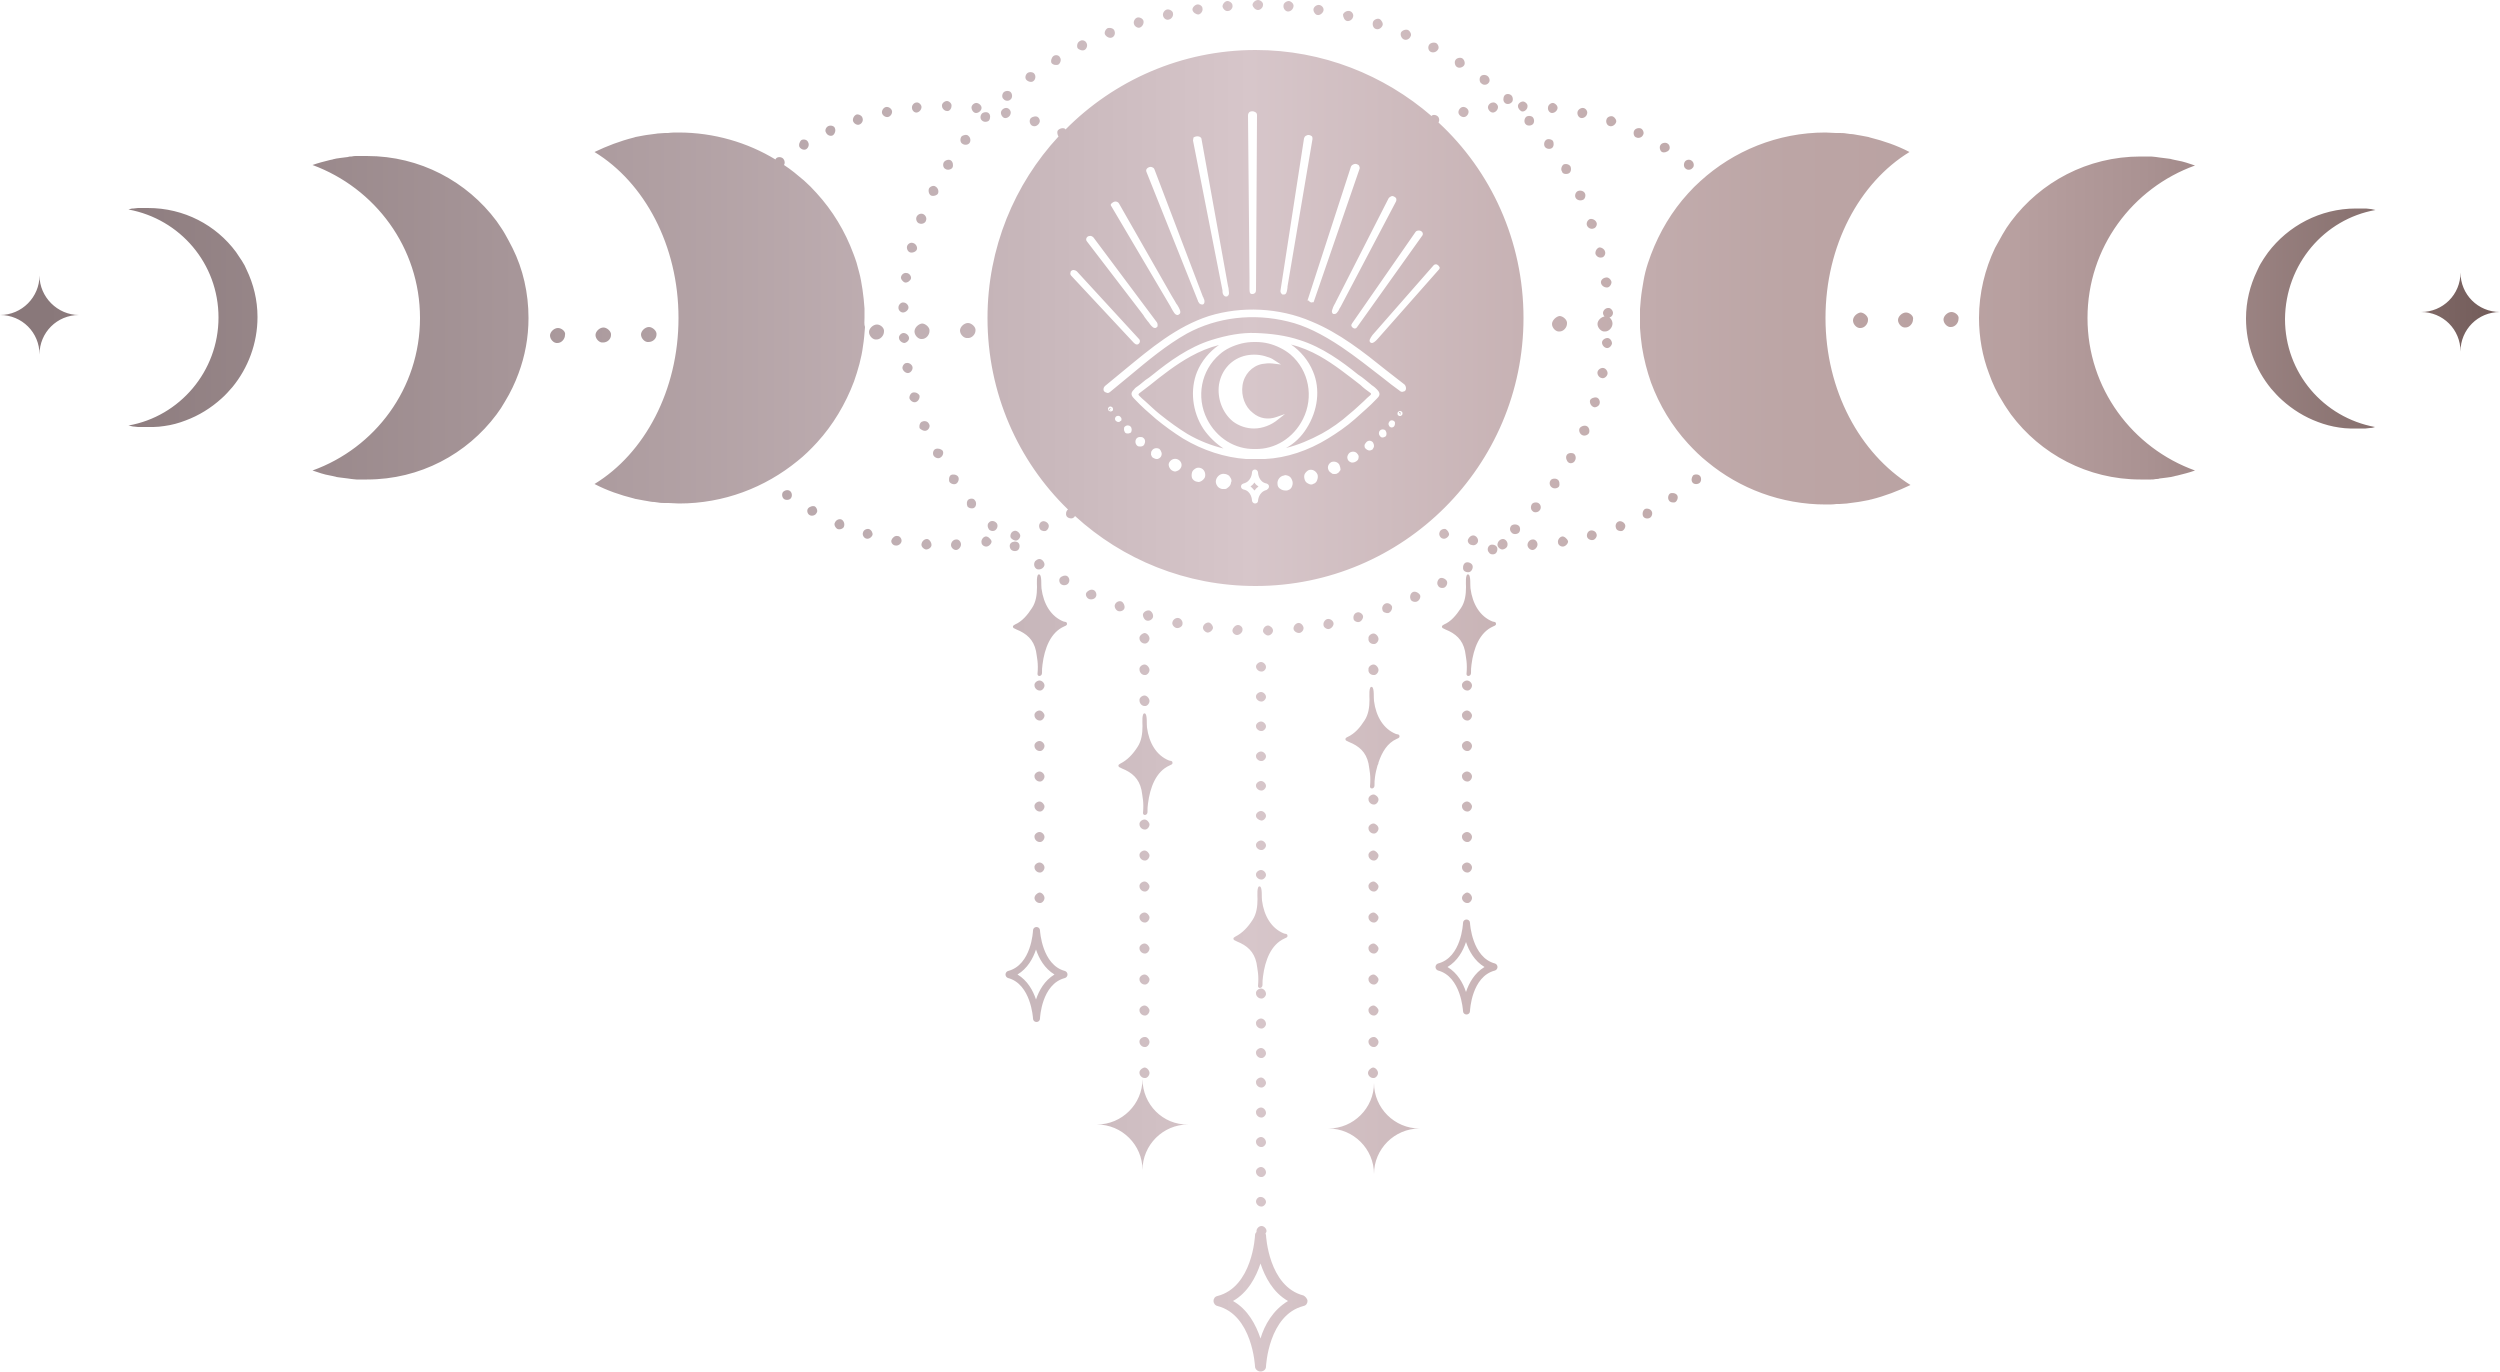 <?xml version="1.0" encoding="utf-8"?>
<!-- Generator: Adobe Illustrator 21.1.0, SVG Export Plug-In . SVG Version: 6.00 Build 0)  -->
<svg version="1.1" id="Layer_1" xmlns="http://www.w3.org/2000/svg" xmlns:xlink="http://www.w3.org/1999/xlink" x="0px" y="0px"
	 viewBox="0 0 500 274.4" enable-background="new 0 0 500 274.4" xml:space="preserve">
<linearGradient id="SVGID_1_" gradientUnits="userSpaceOnUse" x1="0" y1="137.223" x2="500" y2="137.223">
	<stop  offset="1.862220e-02" style="stop-color:#89787A"/>
	<stop  offset="0.419" style="stop-color:#C9B8BC"/>
	<stop  offset="0.5" style="stop-color:#D7C6CA"/>
	<stop  offset="0.608" style="stop-color:#C7B2B4"/>
	<stop  offset="0.717" style="stop-color:#BCA5A5"/>
	<stop  offset="0.806" style="stop-color:#B8A0A0"/>
	<stop  offset="0.858" style="stop-color:#AA9292"/>
	<stop  offset="0.955" style="stop-color:#856E6C"/>
	<stop  offset="0.997" style="stop-color:#735C5A"/>
</linearGradient>
<path fill="url(#SVGID_1_)" d="M252.2,132.4c0.5,0,1,0.5,1,1c0,0.5-0.5,1-1,0.9c-0.5,0-1-0.5-1-1
	C251.2,132.9,251.7,132.4,252.2,132.4z M252.2,140.3c0.5,0.1,1-0.5,1-0.9c0-0.5-0.5-1-1-1c-0.5,0-1.1,0.5-1,1
	C251.2,139.8,251.7,140.3,252.2,140.3z M252.2,146.2c0.5,0.1,1-0.5,1-0.9c0-0.5-0.5-1-1-1c-0.5,0-1.1,0.5-1,1
	C251.2,145.7,251.7,146.2,252.2,146.2z M252.2,152.2c0.5,0.1,1-0.5,1-0.9c0-0.5-0.5-1-1-1c-0.5,0-1.1,0.5-1,1
	C251.2,151.7,251.7,152.2,252.2,152.2z M252.2,158.1c0.5,0.1,1-0.5,1-0.9c0-0.5-0.5-1-1-1c-0.5,0-1.1,0.5-1,1
	C251.2,157.6,251.7,158.1,252.2,158.1z M252.2,164.1c0.5,0.1,1-0.5,1-0.9c0-0.5-0.5-1-1-1c-0.5,0-1.1,0.5-1,1
	C251.2,163.6,251.7,164,252.2,164.1z M252.2,170c0.5,0.1,1-0.5,1-0.9c0-0.5-0.5-1-1-1c-0.5,0-1.1,0.5-1,1
	C251.2,169.5,251.7,170,252.2,170z M252.2,175.9c0.5,0.1,1-0.5,1-0.9c0-0.5-0.5-1-1-1c-0.5,0-1.1,0.5-1,1
	C251.2,175.4,251.7,175.9,252.2,175.9z M252.2,197.7c-0.5,0-1.1,0.5-1,1c0,0.5,0.5,1,1,1c0.5,0.1,1-0.5,1-0.9
	C253.2,198.2,252.7,197.7,252.2,197.7z M252.2,203.7c-0.5,0-1.1,0.5-1,1c0,0.5,0.5,1,1,1c0.5,0.1,1-0.5,1-0.9
	C253.2,204.2,252.7,203.7,252.2,203.7z M252.2,209.6c-0.5,0-1.1,0.5-1,1c0,0.5,0.5,1,1,1c0.5,0.1,1-0.5,1-0.9
	C253.2,210.1,252.7,209.6,252.2,209.6z M252.2,215.5c-0.5,0-1.1,0.5-1,1c0,0.5,0.5,1,1,1c0.5,0.1,1-0.5,1-0.9
	C253.2,216.1,252.7,215.5,252.2,215.5z M252.2,221.5c-0.5,0-1.1,0.5-1,1c0,0.5,0.5,1,1,1c0.5,0.1,1-0.5,1-0.9
	C253.2,222,252.7,221.5,252.2,221.5z M252.2,227.4c-0.5,0-1.1,0.5-1,1c0,0.5,0.5,1,1,1c0.5,0.1,1-0.5,1-0.9
	C253.2,227.9,252.7,227.4,252.2,227.4z M252.2,233.4c-0.5,0-1.1,0.5-1,1c0,0.5,0.5,1,1,1c0.5,0.1,1-0.5,1-0.9
	C253.2,233.9,252.7,233.4,252.2,233.4z M251.2,240.3c0,0.5,0.5,1,1,1c0.5,0.1,1-0.5,1-0.9c0-0.5-0.5-1-1-1
	C251.7,239.3,251.2,239.8,251.2,240.3z M274.7,128.8c0.5,0.1,1-0.5,1-1c0-0.5-0.5-1.1-1-1.1c-0.5,0-1.1,0.5-1,1
	C273.6,128.3,274.1,128.8,274.7,128.8z M274.7,135c0.5,0.1,1-0.5,1-1c0-0.5-0.5-1.1-1-1.1c-0.5,0-1.1,0.5-1,1
	C273.6,134.5,274.1,135,274.7,135z M274.7,164.7c-0.5,0-1.1,0.5-1,1c0,0.5,0.5,1,1,1c0.5,0.1,1-0.5,1-1
	C275.7,165.2,275.1,164.7,274.7,164.7z M274.7,158.9c-0.5,0-1.1,0.5-1,1c0,0.5,0.5,1,1,1c0.5,0.1,1-0.5,1-1
	C275.7,159.4,275.1,158.9,274.7,158.9z M274.7,170.1c-0.5,0-1.1,0.5-1,1c0,0.5,0.5,1,1,1c0.5,0.1,1-0.5,1-1
	C275.7,170.7,275.1,170.1,274.7,170.1z M274.7,176.3c-0.5,0-1.1,0.5-1,1c0,0.5,0.5,1,1,1c0.5,0.1,1-0.5,1-1
	C275.7,176.9,275.1,176.3,274.7,176.3z M274.7,182.5c-0.5,0-1.1,0.5-1,1c0,0.5,0.5,1,1,1c0.5,0.1,1-0.5,1-1
	C275.7,183.1,275.1,182.5,274.7,182.5z M274.7,188.7c-0.5,0-1.1,0.5-1,1c0,0.5,0.5,1,1,1c0.5,0.1,1-0.5,1-1
	C275.7,189.3,275.1,188.7,274.7,188.7z M274.7,194.9c-0.5,0-1.1,0.5-1,1c0,0.5,0.5,1,1,1c0.5,0.1,1-0.5,1-1
	C275.7,195.5,275.1,194.9,274.7,194.9z M274.7,201.1c-0.5,0-1.1,0.5-1,1c0,0.5,0.5,1,1,1c0.5,0.1,1-0.5,1-1
	C275.7,201.7,275.1,201.1,274.7,201.1z M274.7,207.4c-0.5,0-1.1,0.5-1,1c0,0.5,0.5,1,1,1c0.5,0.1,1-0.5,1-1
	C275.7,207.9,275.1,207.3,274.7,207.4z M273.6,214.6c0,0.5,0.5,1,1,1c0.5,0.1,1-0.5,1-1c0-0.5-0.5-1.1-1-1.1
	C274.1,213.6,273.6,214.1,273.6,214.6z M227.9,127.7c0,0.5,0.5,1,1,1c0.5,0.1,1-0.5,1-1c0-0.5-0.5-1.1-1-1.1
	C228.4,126.7,227.8,127.2,227.9,127.7z M228.9,135c0.5,0.1,1-0.5,1-1c0-0.5-0.5-1.1-1-1.1c-0.5,0-1.1,0.5-1,1
	C227.9,134.5,228.4,135,228.9,135z M228.9,141.2c0.5,0.1,1-0.5,1-1c0-0.5-0.5-1.1-1-1.1c-0.5,0-1.1,0.5-1,1
	C227.9,140.7,228.4,141.2,228.9,141.2z M228.9,163.9c-0.5,0-1.1,0.5-1,1c0,0.5,0.5,1,1,1c0.5,0.1,1-0.5,1-1
	C229.9,164.5,229.4,163.9,228.9,163.9z M228.9,170.1c-0.5,0-1.1,0.5-1,1c0,0.5,0.5,1,1,1c0.5,0.1,1-0.5,1-1
	C229.9,170.7,229.4,170.1,228.9,170.1z M228.9,176.3c-0.5,0-1.1,0.5-1,1c0,0.5,0.5,1,1,1c0.5,0.1,1-0.5,1-1
	C229.9,176.9,229.4,176.3,228.9,176.3z M228.9,182.5c-0.5,0-1.1,0.5-1,1c0,0.5,0.5,1,1,1c0.5,0.1,1-0.5,1-1
	C229.9,183.1,229.4,182.5,228.9,182.5z M228.9,188.7c-0.5,0-1.1,0.5-1,1c0,0.5,0.5,1,1,1c0.5,0.1,1-0.5,1-1
	C229.9,189.3,229.4,188.7,228.9,188.7z M228.9,194.9c-0.5,0-1.1,0.5-1,1c0,0.5,0.5,1,1,1c0.5,0.1,1-0.5,1-1
	C229.9,195.5,229.4,194.9,228.9,194.9z M228.9,201.1c-0.5,0-1.1,0.5-1,1c0,0.5,0.5,1,1,1c0.5,0.1,1-0.5,1-1
	C229.9,201.7,229.4,201.1,228.9,201.1z M228.9,207.4c-0.5,0-1.1,0.5-1,1c0,0.5,0.5,1,1,1c0.5,0.1,1-0.5,1-1
	C229.9,207.9,229.4,207.3,228.9,207.4z M227.9,214.6c0,0.5,0.5,1,1,1c0.5,0.1,1-0.5,1-1c0-0.5-0.5-1.1-1-1.1
	C228.4,213.6,227.8,214.1,227.9,214.6z M207.2,112.1c-0.1,0.1-0.2,0.1-0.2,0.2c-0.3,0.4-0.2,1.1,0.2,1.4c0.3,0.3,0.9,0.2,1.2,0
	c0.3-0.2,0.5-0.5,0.5-0.8c0-0.5-0.5-1.1-1-1.1C207.7,111.8,207.4,111.9,207.2,112.1z M207.9,136.1c-0.5,0-1.1,0.5-1,1
	c0,0.5,0.5,1,1,1c0.5,0.1,1-0.5,1-1C208.9,136.6,208.4,136.1,207.9,136.1z M207.9,142.1c-0.5,0-1.1,0.5-1,1c0,0.5,0.5,1,1,1
	c0.5,0.1,1-0.5,1-1C208.9,142.7,208.4,142.1,207.9,142.1z M207.9,148.2c-0.5,0-1.1,0.5-1,1c0,0.5,0.5,1,1,1c0.5,0.1,1-0.5,1-1
	C208.9,148.7,208.4,148.2,207.9,148.2z M207.9,154.3c-0.5,0-1.1,0.5-1,1c0,0.5,0.5,1,1,1c0.5,0.1,1-0.5,1-1
	C208.9,154.8,208.4,154.3,207.9,154.3z M207.9,160.3c-0.5,0-1.1,0.5-1,1c0,0.5,0.5,1,1,1c0.5,0.1,1-0.5,1-1
	C208.9,160.9,208.4,160.3,207.9,160.3z M207.9,166.4c-0.5,0-1.1,0.5-1,1c0,0.5,0.5,1,1,1c0.5,0.1,1-0.5,1-1
	C208.9,166.9,208.4,166.4,207.9,166.4z M207.9,172.5c-0.5,0-1.1,0.5-1,1c0,0.5,0.5,1,1,1c0.5,0.1,1-0.5,1-1
	C208.9,173,208.4,172.5,207.9,172.5z M206.9,179.6c0,0.5,0.5,1,1,1c0.5,0.1,1-0.5,1-1c0-0.5-0.5-1.1-1-1.1
	C207.4,178.6,206.9,179.1,206.9,179.6z M293.4,136.1c-0.5,0-1.1,0.5-1,1c0,0.5,0.5,1,1,1c0.5,0.1,1-0.5,1-1
	C294.4,136.6,293.9,136.1,293.4,136.1z M293.4,142.1c-0.5,0-1.1,0.5-1,1c0,0.5,0.5,1,1,1c0.5,0.1,1-0.5,1-1
	C294.4,142.7,293.9,142.1,293.4,142.1z M293.4,148.2c-0.5,0-1.1,0.5-1,1c0,0.5,0.5,1,1,1c0.5,0.1,1-0.5,1-1
	C294.4,148.7,293.9,148.2,293.4,148.2z M293.4,154.3c-0.5,0-1.1,0.5-1,1c0,0.5,0.5,1,1,1c0.5,0.1,1-0.5,1-1
	C294.4,154.8,293.9,154.3,293.4,154.3z M293.4,160.3c-0.5,0-1.1,0.5-1,1c0,0.5,0.5,1,1,1c0.5,0.1,1-0.5,1-1
	C294.4,160.9,293.9,160.3,293.4,160.3z M293.4,166.4c-0.5,0-1.1,0.5-1,1c0,0.5,0.5,1,1,1c0.5,0.1,1-0.5,1-1
	C294.4,166.9,293.9,166.4,293.4,166.4z M293.4,172.5c-0.5,0-1.1,0.5-1,1c0,0.5,0.5,1,1,1c0.5,0.1,1-0.5,1-1
	C294.4,173,293.9,172.5,293.4,172.5z M292.4,179.6c0,0.5,0.5,1,1,1c0.5,0.1,1-0.5,1-1c0-0.5-0.5-1.1-1-1.1
	C292.9,178.6,292.4,179.1,292.4,179.6z M261.5,260.2c0,0.5-0.3,0.9-0.8,1c-7,1.8-7.5,12-7.5,12.1c0,0.6-0.5,1-1.1,1c0,0,0,0,0,0
	c-0.6,0-1.1-0.5-1.1-1c0-0.1-0.5-10.3-7.5-12.1c-0.5-0.1-0.8-0.6-0.8-1c0-0.5,0.3-0.9,0.8-1c7-1.8,7.5-12,7.5-12.1
	c0-0.3,0.1-0.5,0.3-0.7c0-0.1,0-0.1,0-0.2c0-0.5,0.5-1,1-1c0.5,0,1,0.5,1,1c0,0.2-0.1,0.3-0.2,0.5c0,0.1,0.1,0.2,0.1,0.3
	c0,0.1,0.5,10.3,7.5,12.1C261.1,259.3,261.5,259.8,261.5,260.2z M257.6,260.2c-3-1.7-4.6-4.8-5.5-7.5c-0.9,2.7-2.5,5.8-5.5,7.5
	c3,1.7,4.6,4.8,5.5,7.5C252.9,265,254.6,262,257.6,260.2z M274.8,216.6c0,5-4.1,9.1-9.1,9.1v0c5,0,9.1,4.1,9.1,9.1h0
	c0-5,4.1-9.1,9.1-9.1v0C278.9,225.7,274.8,221.6,274.8,216.6z M228.5,215.8c0,5-4.1,9.1-9.1,9.1v0c5,0,9.1,4.1,9.1,9.1h0
	c0-5,4.1-9.1,9.1-9.1v0C232.6,225,228.5,220.9,228.5,215.8z M213.5,194.9c0,0.3-0.2,0.6-0.5,0.7c-4.7,1.2-5,8-5,8.1
	c0,0.4-0.3,0.7-0.7,0.7c0,0,0,0,0,0c-0.4,0-0.7-0.3-0.7-0.7c0-0.1-0.4-6.9-5-8.1c-0.3-0.1-0.5-0.4-0.5-0.7c0-0.3,0.2-0.6,0.5-0.7
	c4.7-1.2,5-8,5-8.1c0-0.4,0.3-0.7,0.7-0.7c0,0,0,0,0,0c0.4,0,0.7,0.3,0.7,0.7c0,0.1,0.4,6.9,5,8.1
	C213.3,194.3,213.5,194.6,213.5,194.9z M210.9,194.9c-2-1.2-3.1-3.2-3.7-5c-0.6,1.8-1.7,3.8-3.7,5c2,1.2,3.1,3.2,3.7,5
	C207.8,198.1,208.9,196.1,210.9,194.9z M299.5,193.4c0,0.3-0.2,0.6-0.5,0.7c-4.7,1.2-5,8-5,8.1c0,0.4-0.3,0.7-0.7,0.7c0,0,0,0,0,0
	c-0.4,0-0.7-0.3-0.7-0.7c0-0.1-0.4-6.9-5-8.1c-0.3-0.1-0.5-0.4-0.5-0.7s0.2-0.6,0.5-0.7c4.7-1.2,5-8,5-8.1c0-0.4,0.3-0.7,0.7-0.7
	c0,0,0,0,0,0c0.4,0,0.7,0.3,0.7,0.7c0,0.1,0.4,6.9,5,8.1C299.3,192.8,299.5,193.1,299.5,193.4z M296.9,193.4c-2-1.2-3.1-3.2-3.7-5
	c-0.6,1.8-1.7,3.8-3.7,5c2,1.2,3.1,3.2,3.7,5C293.8,196.6,294.9,194.6,296.9,193.4z M224.1,152.7c-0.1,0.1-0.2,0.1-0.3,0.2
	c-0.2,0.1-0.1,0.4,0,0.5c0.2,0.1,0.4,0.2,0.6,0.3c2,0.8,3.4,2,3.9,4.3c0.2,1.4,0.5,2.4,0.3,4.6c0,0.6,0.9,0.5,0.9-0.2
	c0-0.6,0-1.1,0.1-1.7c0.4-3.2,1.6-6.4,4.3-7.6c0.2-0.1,0.6-0.2,0.6-0.5c0-0.5-0.4-0.4-0.7-0.5c-2.5-1-4-3.5-4.4-6.6
	c-0.1-0.5,0.1-2.6-0.4-2.8c-0.7-0.3-0.5,2-0.5,2.5c0,1.5-0.2,3-1,4.2C226.6,150.8,225.5,152,224.1,152.7z M247.1,187.3
	c-0.1,0.1-0.2,0.1-0.3,0.2c-0.2,0.1-0.1,0.4,0,0.5c0.2,0.1,0.4,0.2,0.6,0.3c2,0.8,3.4,2,3.9,4.3c0.2,1.4,0.5,2.4,0.3,4.6
	c0,0.6,0.9,0.5,0.9-0.2c0-0.6,0-1.1,0.1-1.7c0.4-3.2,1.6-6.4,4.3-7.6c0.2-0.1,0.6-0.2,0.6-0.5c0-0.5-0.4-0.4-0.7-0.5
	c-2.5-1-4-3.5-4.4-6.6c-0.1-0.5,0.1-2.6-0.4-2.8c-0.7-0.3-0.5,2-0.5,2.5c0,1.5-0.2,3-1,4.2C249.6,185.4,248.5,186.6,247.1,187.3z
	 M269.2,147.6c-0.2,0.1-0.1,0.4,0,0.5c0.2,0.1,0.4,0.2,0.6,0.3c2,0.8,3.4,2,3.9,4.3c0.2,1.4,0.5,2.4,0.3,4.6c0,0.6,0.9,0.5,0.9-0.2
	c0-0.6,0-1.1,0.1-1.7c0.1-0.8,0.3-1.6,0.5-2.3c0.1-0.2,0.2-0.4,0.2-0.6c0,0,0,0,0,0c0.7-2.1,1.8-3.9,3.6-4.7
	c0.2-0.1,0.6-0.2,0.6-0.5c0-0.5-0.4-0.4-0.7-0.5c-2.5-1-4-3.5-4.4-6.6c-0.1-0.5,0.1-2.6-0.4-2.8c-0.7-0.3-0.5,2-0.5,2.5
	c0,1.5-0.2,3-1,4.2c-0.9,1.4-1.9,2.6-3.4,3.3C269.4,147.4,269.3,147.5,269.2,147.6z M203,124.9c-0.1,0.1-0.2,0.1-0.3,0.2
	c-0.2,0.1-0.1,0.4,0,0.5c0.2,0.1,0.4,0.2,0.6,0.3c2,0.8,3.4,2,3.9,4.3c0.2,1.4,0.5,2.4,0.3,4.6c0,0.6,0.9,0.5,0.9-0.2
	c0-0.6,0-1.1,0.1-1.7c0.4-3.2,1.6-6.4,4.3-7.6c0.2-0.1,0.6-0.2,0.6-0.5c0-0.5-0.4-0.4-0.7-0.5c-2.5-1-4-3.5-4.4-6.6
	c-0.1-0.5,0.1-2.6-0.4-2.8c-0.7-0.3-0.5,2-0.5,2.5c0,1.5-0.2,3-1,4.2C205.5,123,204.4,124.3,203,124.9z M288.8,124.9
	c-0.1,0.1-0.2,0.1-0.3,0.2c-0.2,0.1-0.1,0.4,0,0.5c0.2,0.1,0.4,0.2,0.6,0.3c2,0.8,3.4,2,3.9,4.3c0.2,1.4,0.5,2.4,0.3,4.6
	c0,0.6,0.9,0.5,0.9-0.2c0-0.6,0-1.1,0.1-1.7c0.4-3.2,1.6-6.4,4.3-7.6c0.2-0.1,0.6-0.2,0.6-0.5c0-0.5-0.4-0.4-0.7-0.5
	c-2.5-1-4-3.5-4.4-6.6c-0.1-0.5,0.1-2.6-0.4-2.8c-0.7-0.3-0.5,2-0.5,2.5c0,1.5-0.2,3-1,4.2C291.2,123.1,290.2,124.3,288.8,124.9z
	 M111.6,65.6c-0.8,0-1.6,0.8-1.6,1.5c0,0.8,0.8,1.6,1.5,1.5c0.8,0,1.5-0.8,1.5-1.6C113.2,66.3,112.3,65.6,111.6,65.6z M122.2,67
	c0.1-0.7-0.8-1.5-1.5-1.5c-0.8,0-1.6,0.8-1.6,1.5c0,0.8,0.8,1.6,1.5,1.5C121.5,68.5,122.2,67.8,122.2,67z M131.3,66.9
	c0.1-0.7-0.8-1.5-1.5-1.5c-0.8,0-1.6,0.8-1.6,1.5c0,0.8,0.8,1.6,1.5,1.5C130.6,68.4,131.3,67.7,131.3,66.9z M175.4,64.9
	c-0.8,0-1.6,0.8-1.6,1.5c0,0.8,0.8,1.6,1.5,1.5c0.8,0,1.5-0.8,1.5-1.6C176.9,65.6,176.1,64.9,175.4,64.9z M182.9,66.3
	c0,0.8,0.8,1.6,1.5,1.5c0.8,0,1.5-0.8,1.5-1.6c0.1-0.7-0.8-1.5-1.5-1.5C183.7,64.8,182.9,65.5,182.9,66.3z M195.1,66.1
	c0.1-0.7-0.8-1.5-1.5-1.5c-0.8,0-1.6,0.8-1.6,1.5c0,0.8,0.8,1.6,1.5,1.5C194.3,67.7,195.1,66.9,195.1,66.1z M310.4,64.8
	c0,0.8,0.8,1.6,1.5,1.5c0.8,0,1.5-0.8,1.5-1.6c0.1-0.7-0.8-1.5-1.5-1.5C311.2,63.3,310.4,64.1,310.4,64.8z M370.6,64.1
	c0,0.8,0.8,1.6,1.5,1.5c0.8,0,1.5-0.8,1.5-1.6c0.1-0.7-0.8-1.5-1.5-1.5C371.4,62.6,370.6,63.3,370.6,64.1z M381.2,62.5
	c-0.8,0-1.6,0.8-1.6,1.5c0,0.8,0.8,1.6,1.5,1.5c0.8,0,1.5-0.8,1.5-1.6C382.8,63.2,381.9,62.5,381.2,62.5z M390.3,62.4
	c-0.8,0-1.6,0.8-1.6,1.5c0,0.8,0.8,1.6,1.5,1.5c0.8,0,1.5-0.8,1.5-1.6C391.9,63.1,391,62.4,390.3,62.4z M338.6,95.1
	c-0.3,0.4-0.4,1-0.1,1.4c0.3,0.4,1,0.4,1.4,0.1c0.4-0.3,0.4-1.1,0.1-1.4C339.7,94.8,338.9,94.8,338.6,95.1z M334,98.7
	c-0.4,0.3-0.5,1-0.2,1.4c0.2,0.4,1,0.5,1.3,0.3c0.4-0.3,0.6-1,0.3-1.4C335.1,98.6,334.4,98.5,334,98.7z M329,101.8
	c-0.4,0.2-0.6,0.9-0.4,1.4c0.2,0.5,0.9,0.6,1.3,0.4c0.5-0.2,0.7-1,0.4-1.4C330.1,101.8,329.4,101.6,329,101.8z M323.7,104.3
	c-0.5,0.2-0.7,0.8-0.5,1.3c0.1,0.5,0.8,0.7,1.2,0.6c0.5-0.2,0.8-0.9,0.6-1.3C324.8,104.4,324.1,104.1,323.7,104.3z M318.1,106.1
	c-0.5,0.1-0.8,0.7-0.7,1.2c0.1,0.5,0.7,0.8,1.2,0.7c0.5-0.1,0.9-0.8,0.7-1.2C319.2,106.3,318.6,106,318.1,106.1z M312.4,107.3
	c-0.5,0.1-0.9,0.7-0.8,1.2c0,0.5,0.6,0.9,1.1,0.8c0.5-0.1,1-0.7,0.9-1.1C313.4,107.7,312.8,107.2,312.4,107.3z M306.5,107.9
	c-0.5,0-1,0.5-1,1.1c0,0.5,0.5,1,1,1c0.5,0,1-0.6,1-1.1C307.5,108.3,307,107.8,306.5,107.9z M300.6,107.8c-0.5,0-1,0.4-1.1,1
	c-0.1,0.5,0.4,1,0.9,1.1c0.5,0,1.1-0.4,1.1-0.9C301.6,108.4,301.1,107.8,300.6,107.8z M295.6,108.3c0.1-0.5-0.3-1.1-0.8-1.2
	c-0.5-0.1-1,0.3-1.2,0.8c-0.2,0.5,0.3,1.1,0.8,1.1C294.9,109.2,295.5,108.8,295.6,108.3z M289.1,105.8c-0.5-0.1-1.1,0.2-1.2,0.7
	c-0.2,0.5,0.2,1.1,0.6,1.2c0.5,0.2,1.1-0.2,1.3-0.7C289.9,106.6,289.5,106,289.1,105.8z M292.5,21.4c-0.5,0.1-0.9,0.7-0.8,1.2
	c0.1,0.5,0.7,0.9,1.2,0.8c0.5-0.1,0.9-0.7,0.8-1.2C293.6,21.7,293,21.3,292.5,21.4z M297.6,21.6c0.1,0.5,0.6,1,1.1,0.9
	c0.5-0.1,0.9-0.6,0.9-1.1c0-0.5-0.6-1-1-0.9C298,20.5,297.5,21.1,297.6,21.6z M304.5,22.3c0.5,0,1-0.5,1-1c0.1-0.5-0.5-1-0.9-1
	c-0.5,0-1.1,0.5-1,1C303.6,21.7,304.1,22.3,304.5,22.3z M310.4,22.6c0.5,0,1-0.4,1.1-0.9c0.1-0.5-0.4-1-0.8-1.1
	c-0.5-0.1-1.1,0.4-1.1,0.9C309.5,22,309.9,22.6,310.4,22.6z M316.2,23.6c0.5,0.1,1.1-0.3,1.2-0.8c0.2-0.5-0.2-1.1-0.7-1.2
	c-0.5-0.1-1.1,0.3-1.2,0.8C315.4,22.9,315.7,23.5,316.2,23.6z M322.6,23.3c-0.5-0.2-1.2,0.1-1.3,0.6c-0.2,0.5,0.1,1.2,0.6,1.3
	c0.5,0.2,1.1-0.2,1.3-0.7C323.4,24.1,323,23.5,322.6,23.3z M328.6,27c0.3-0.4,0-1.1-0.4-1.3c-0.5-0.2-1.2,0-1.4,0.5
	c-0.2,0.5,0,1.2,0.5,1.3C327.7,27.7,328.4,27.5,328.6,27z M333.8,30c0.3-0.4,0.1-1.1-0.3-1.3c-0.4-0.3-1.2-0.1-1.4,0.3
	c-0.3,0.4-0.1,1.2,0.3,1.4C332.8,30.6,333.5,30.4,333.8,30z M338.5,33.6c0.4-0.3,0.3-1.1-0.1-1.4c-0.4-0.4-1.1-0.3-1.4,0.1
	c-0.3,0.4-0.3,1.1,0.1,1.4C337.5,34.1,338.2,34,338.5,33.6z M209.1,106.2c0.5-0.2,0.8-0.9,0.6-1.3c-0.2-0.5-0.9-0.8-1.3-0.6
	c-0.5,0.2-0.7,0.8-0.5,1.3C208,106.1,208.7,106.3,209.1,106.2z M203.3,108.1c0.5-0.1,0.9-0.8,0.7-1.2c-0.2-0.5-0.8-0.9-1.2-0.7
	c-0.5,0.1-0.8,0.7-0.7,1.2C202.2,107.8,202.9,108.2,203.3,108.1z M197.1,107.3c-0.5,0.1-0.9,0.7-0.8,1.2c0,0.5,0.6,0.9,1.1,0.8
	c0.5-0.1,1-0.7,0.9-1.1C198.1,107.7,197.5,107.2,197.1,107.3z M191.2,107.9c-0.5,0-1,0.5-1,1.1c0,0.5,0.5,1,1,1c0.5,0,1-0.6,1-1.1
	C192.2,108.3,191.7,107.8,191.2,107.9z M185.4,107.8c-0.5,0-1,0.4-1.1,1c-0.1,0.5,0.4,1,0.9,1.1c0.5,0,1.1-0.4,1.1-0.9
	C186.3,108.4,185.8,107.8,185.4,107.8z M179.5,107.2c-0.5-0.1-1,0.3-1.2,0.8c-0.2,0.5,0.3,1.1,0.8,1.1c0.5,0.1,1.1-0.3,1.2-0.8
	C180.4,107.8,180,107.2,179.5,107.2z M173.8,105.8c-0.5-0.1-1.1,0.2-1.2,0.7c-0.2,0.5,0.2,1.1,0.6,1.2c0.5,0.2,1.1-0.2,1.3-0.7
	C174.6,106.6,174.3,106,173.8,105.8z M168.3,103.9c-0.5-0.2-1.1,0.1-1.3,0.6c-0.3,0.4,0.1,1.1,0.5,1.3c0.5,0.2,1.2-0.1,1.3-0.5
	C169,104.7,168.7,104.1,168.3,103.9z M163,101.3c-0.4-0.2-1.1,0-1.4,0.4c-0.3,0.4-0.1,1.1,0.3,1.3c0.4,0.3,1.2,0.1,1.4-0.4
	C163.6,102.3,163.4,101.6,163,101.3z M156.6,98.4c-0.3,0.4-0.2,1.1,0.2,1.4c0.4,0.3,1.2,0.2,1.4-0.2c0.3-0.4,0.2-1.1-0.2-1.4
	C157.6,97.9,157,98,156.6,98.4z M161.3,29.8c0.4-0.3,0.6-0.9,0.3-1.4c-0.2-0.5-0.9-0.6-1.3-0.4c-0.4,0.3-0.6,1-0.4,1.4
	C160.2,29.9,160.9,30.1,161.3,29.8z M166.5,27.1c0.4-0.2,0.7-0.9,0.5-1.4c-0.1-0.5-0.8-0.7-1.3-0.5c-0.5,0.2-0.8,0.9-0.5,1.3
	C165.4,27,166,27.3,166.5,27.1z M171.9,24.9c0.5-0.2,0.8-0.8,0.6-1.3c-0.1-0.5-0.8-0.8-1.2-0.7c-0.5,0.2-0.8,0.8-0.7,1.3
	C170.8,24.8,171.5,25.1,171.9,24.9z M177.2,21.4c-0.5,0.1-0.9,0.7-0.8,1.2c0.1,0.5,0.7,0.9,1.2,0.8c0.5-0.1,0.9-0.7,0.8-1.2
	C178.3,21.7,177.7,21.3,177.2,21.4z M183.4,22.5c0.5-0.1,0.9-0.6,0.9-1.1c0-0.5-0.6-1-1-0.9c-0.5,0-1,0.6-0.9,1.1
	C182.4,22.1,182.9,22.6,183.4,22.5z M190.3,21.2c0.1-0.5-0.5-1-0.9-1c-0.5,0-1.1,0.5-1,1c0,0.5,0.5,1,1,1
	C189.8,22.3,190.3,21.8,190.3,21.2z M195.4,20.6c-0.5-0.1-1.1,0.4-1.1,0.9c0,0.5,0.4,1.1,0.9,1.1c0.5,0,1-0.4,1.1-0.9
	C196.4,21.2,195.9,20.7,195.4,20.6z M200.9,23.6c0.5,0.1,1.1-0.3,1.2-0.8c0.2-0.5-0.2-1.1-0.7-1.2c-0.5-0.1-1.1,0.3-1.2,0.8
	C200.1,22.9,200.5,23.5,200.9,23.6z M206,23.9c-0.2,0.5,0.1,1.2,0.6,1.3c0.5,0.2,1.1-0.2,1.3-0.7c0.2-0.4-0.1-1.1-0.6-1.2
	C206.8,23.2,206.1,23.5,206,23.9z M365.1,63.6c0-14.5,6.8-27.1,16.8-33.2c-2.5-1.3-5.1-2.2-7.9-2.9c-0.1,0-0.2-0.1-0.3-0.1
	c-0.5-0.1-1.1-0.2-1.6-0.3c-0.2,0-0.4-0.1-0.6-0.1c-0.5-0.1-1-0.2-1.5-0.2c-0.2,0-0.4-0.1-0.7-0.1c-0.5-0.1-1-0.1-1.5-0.1
	c-0.2,0-0.4,0-0.6,0c-0.7,0-1.4-0.1-2.1-0.1c-9.6,0-18.4,3.7-25,9.7c-0.9,0.8-1.7,1.6-2.5,2.5c-3.2,3.5-5.7,7.7-7.4,12.2
	c-0.2,0.6-0.4,1.1-0.6,1.7c-0.4,1.2-0.7,2.4-0.9,3.6c-0.1,0.6-0.2,1.2-0.3,1.8c-0.2,1.2-0.3,2.5-0.4,3.8c0,0.6,0,1.3,0,1.9
	s0,1.3,0,1.9c0.1,1.3,0.2,2.5,0.4,3.8c0.4,2.5,1,4.8,1.8,7.1c1.7,4.6,4.2,8.7,7.4,12.2c1.2,1.3,2.5,2.6,3.9,3.7
	c6.4,5.3,14.7,8.5,23.7,8.5c0.7,0,1.4,0,2.1-0.1c0.2,0,0.4,0,0.6,0c0.5,0,1-0.1,1.5-0.1c0.2,0,0.4-0.1,0.7-0.1
	c0.5-0.1,1-0.1,1.5-0.2c0.2,0,0.4-0.1,0.6-0.1c0.5-0.1,1.1-0.2,1.6-0.3c0.1,0,0.2-0.1,0.4-0.1c2.8-0.7,5.4-1.7,7.9-2.9
	C372,90.7,365.1,78.1,365.1,63.6z M475.1,42C475.1,42,475.1,42,475.1,42c-0.3-0.1-0.6-0.1-0.9-0.2c0,0,0,0-0.1,0
	c-0.3,0-0.6-0.1-0.9-0.1c-0.1,0-0.2,0-0.3,0c-0.2,0-0.5,0-0.7,0c-0.3,0-0.7,0-1,0c-7.2,0-13.6,3.5-17.6,8.8
	c-0.4,0.6-0.8,1.1-1.2,1.8c-0.4,0.6-0.7,1.2-1,1.9c-1.4,2.9-2.2,6.1-2.2,9.5c0,5.3,1.9,10.2,5,14c0.7,0.8,1.4,1.6,2.2,2.3
	c2.1,1.9,4.5,3.4,7.2,4.4c1.3,0.5,2.8,0.9,4.2,1.1c0.7,0.1,1.5,0.2,2.2,0.2c0.4,0,0.8,0,1.1,0c0.4,0,0.7,0,1,0c0.2,0,0.5,0,0.7,0
	c0.1,0,0.2,0,0.3,0c0.3,0,0.6-0.1,0.9-0.1c0,0,0,0,0.1,0c0.3,0,0.6-0.1,0.9-0.2c0,0,0,0,0,0c-10.3-1.9-18-10.8-18-21.6
	C457.1,52.8,464.9,43.8,475.1,42z M439,33.1c-1.2-0.4-2.3-0.8-3.5-1c-0.2,0-0.3-0.1-0.5-0.1c-0.3-0.1-0.6-0.1-0.8-0.2
	c-0.2,0-0.4-0.1-0.7-0.1c-0.3,0-0.5-0.1-0.8-0.1c-0.3,0-0.5-0.1-0.8-0.1c-0.2,0-0.5-0.1-0.7-0.1c-0.3,0-0.6-0.1-1-0.1
	c-0.2,0-0.4,0-0.6,0c-0.5,0-1,0-1.5,0c-10.6,0-20,5.1-25.9,13c-0.6,0.8-1.2,1.7-1.7,2.6c-0.5,0.9-1,1.8-1.5,2.7c-2,4.2-3.2,9-3.2,14
	c0,3.9,0.7,7.7,2,11.1c0.7,2,1.6,3.9,2.7,5.6c0.5,0.9,1.1,1.7,1.7,2.6c5.9,7.9,15.3,13,25.9,13c0.5,0,1,0,1.5,0c0.2,0,0.4,0,0.6,0
	c0.3,0,0.6,0,1-0.1c0.2,0,0.5,0,0.7-0.1c0.3,0,0.5-0.1,0.8-0.1c0.3,0,0.5-0.1,0.8-0.1c0.2,0,0.4-0.1,0.7-0.1
	c0.3-0.1,0.6-0.1,0.8-0.2c0.2,0,0.3-0.1,0.5-0.1c1.2-0.3,2.4-0.6,3.5-1c-12.5-4.5-21.5-16.4-21.5-30.5
	C417.5,49.5,426.5,37.6,439,33.1z M172.9,63.6c0-0.6,0-1.3,0-1.9c-0.1-1.3-0.2-2.5-0.4-3.8c-0.1-0.6-0.2-1.2-0.3-1.8
	c-0.2-1.2-0.6-2.4-0.9-3.6c-0.2-0.6-0.4-1.2-0.6-1.7c-1.7-4.6-4.2-8.7-7.4-12.2c-0.8-0.9-1.6-1.7-2.5-2.5c-1.3-1.1-2.6-2.2-4-3.1
	c0.2-0.3,0.2-0.8-0.1-1.2c-0.3-0.4-1-0.5-1.4-0.2c-0.1,0.1-0.2,0.2-0.2,0.3c-5.6-3.4-12.3-5.4-19.4-5.4c-0.7,0-1.4,0-2.1,0.1
	c-0.2,0-0.4,0-0.6,0c-0.5,0-1,0.1-1.5,0.1c-0.2,0-0.4,0.1-0.7,0.1c-0.5,0.1-1,0.1-1.5,0.2c-0.2,0-0.4,0.1-0.6,0.1
	c-0.5,0.1-1.1,0.2-1.6,0.3c-0.1,0-0.2,0.1-0.3,0.1c-2.8,0.7-5.4,1.7-7.9,2.9c10,6.1,16.8,18.7,16.8,33.2s-6.8,27.1-16.8,33.2
	c2.5,1.3,5.1,2.2,7.9,2.9c0.1,0,0.2,0.1,0.4,0.1c0.5,0.1,1.1,0.2,1.6,0.3c0.2,0,0.4,0.1,0.6,0.1c0.5,0.1,1,0.2,1.5,0.2
	c0.2,0,0.4,0.1,0.7,0.1c0.5,0.1,1,0.1,1.5,0.1c0.2,0,0.4,0,0.6,0c0.7,0,1.4,0.1,2.1,0.1c9,0,17.2-3.2,23.7-8.5
	c1.4-1.1,2.7-2.4,3.9-3.7c3.2-3.5,5.7-7.7,7.4-12.2c0.8-2.3,1.5-4.7,1.8-7.1c0.2-1.2,0.3-2.5,0.4-3.8
	C172.8,64.9,172.9,64.2,172.9,63.6z M48.4,52.2c-0.4-0.6-0.8-1.2-1.2-1.8c-4-5.4-10.4-8.8-17.6-8.8c-0.4,0-0.7,0-1,0
	c-0.2,0-0.5,0-0.7,0c-0.1,0-0.2,0-0.3,0c-0.3,0-0.6,0.1-0.9,0.1c0,0,0,0-0.1,0c-0.3,0-0.6,0.1-0.9,0.2c0,0,0,0,0,0
	c10.3,1.9,18,10.8,18,21.6c0,10.8-7.8,19.8-18,21.6c0,0,0,0,0,0c0.3,0.1,0.6,0.1,0.9,0.2c0,0,0,0,0.1,0c0.3,0,0.6,0.1,0.9,0.1
	c0.1,0,0.2,0,0.3,0c0.2,0,0.5,0,0.7,0c0.3,0,0.7,0,1,0c0.4,0,0.8,0,1.1,0c0.7,0,1.5-0.1,2.2-0.2c1.5-0.2,2.9-0.6,4.2-1.1
	c2.7-1,5.1-2.5,7.2-4.4c0.8-0.7,1.5-1.5,2.2-2.3c3.1-3.8,5-8.7,5-14c0-3.4-0.8-6.6-2.2-9.5C49.1,53.4,48.8,52.8,48.4,52.2z
	 M101,46.8c-0.5-0.9-1.1-1.7-1.7-2.6c-5.9-7.9-15.3-13-25.9-13c-0.5,0-1,0-1.5,0c-0.2,0-0.4,0-0.6,0c-0.3,0-0.6,0-1,0.1
	c-0.2,0-0.5,0-0.7,0.1c-0.3,0-0.5,0.1-0.8,0.1c-0.3,0-0.5,0.1-0.8,0.1c-0.2,0-0.4,0.1-0.7,0.1c-0.3,0.1-0.6,0.1-0.8,0.2
	c-0.2,0-0.3,0.1-0.5,0.1c-1.2,0.3-2.4,0.6-3.5,1C75,37.6,84,49.5,84,63.6c0,14.1-9,26-21.5,30.5c1.2,0.4,2.3,0.8,3.5,1
	c0.2,0,0.3,0.1,0.5,0.1c0.3,0.1,0.6,0.1,0.8,0.2c0.2,0,0.4,0.1,0.7,0.1c0.3,0,0.5,0.1,0.8,0.1c0.3,0,0.5,0.1,0.8,0.1
	c0.2,0,0.5,0.1,0.7,0.1c0.3,0,0.6,0.1,1,0.1c0.2,0,0.4,0,0.6,0c0.5,0,1,0,1.5,0c10.6,0,20-5.1,25.9-13c0.6-0.8,1.2-1.7,1.7-2.6
	c1.1-1.8,2-3.7,2.7-5.6c1.3-3.5,2-7.2,2-11.1c0-5-1.1-9.8-3.2-14C102,48.6,101.5,47.7,101,46.8z M321.5,67.6c-0.5,0-1.1,0.4-1.1,0.9
	c0,0.5,0.4,1,0.9,1.1c0.5,0.1,1-0.4,1.1-0.9C322.4,68.2,322,67.6,321.5,67.6z M320.7,73.6c-0.5-0.1-1.1,0.3-1.2,0.8
	c-0.1,0.5,0.3,1.1,0.8,1.2c0.5,0.2,1.1-0.3,1.2-0.8C321.6,74.3,321.2,73.7,320.7,73.6z M319.3,79.5c-0.5-0.1-1.2,0.2-1.3,0.6
	c-0.1,0.5,0.2,1.1,0.7,1.3c0.4,0.2,1.1-0.2,1.2-0.6C320.1,80.3,319.8,79.6,319.3,79.5z M317.8,86.6c0.2-0.5,0-1.2-0.5-1.4
	c-0.5-0.2-1.2,0.1-1.4,0.5c-0.2,0.5,0.1,1.1,0.5,1.3C316.9,87.3,317.6,87,317.8,86.6z M314.7,90.7c-0.5-0.2-1.2-0.1-1.4,0.4
	c-0.2,0.4,0,1.1,0.4,1.4c0.4,0.3,1.1,0.1,1.3-0.4C315.3,91.6,315.1,90.9,314.7,90.7z M311.5,95.9c-0.4-0.3-1.2-0.2-1.4,0.2
	c-0.3,0.4-0.2,1.1,0.3,1.4c0.4,0.3,1.1,0.2,1.4-0.2C312,96.9,311.9,96.1,311.5,95.9z M306.4,100.8c-0.3,0.4-0.3,1.1,0.1,1.4
	c0.3,0.4,1.1,0.3,1.4-0.1c0.4-0.4,0.3-1.1-0.1-1.4C307.5,100.4,306.7,100.4,306.4,100.8z M302.3,105.1c-0.4,0.4-0.4,1,0,1.4
	c0.3,0.4,1,0.4,1.4,0.1c0.4-0.3,0.4-1.1,0.1-1.4C303.4,104.8,302.7,104.8,302.3,105.1z M299.1,110.7c0.4-0.3,0.5-1.1,0.2-1.4
	c-0.3-0.4-1.1-0.5-1.4-0.2c-0.4,0.3-0.5,1-0.1,1.4C298,110.9,298.7,111,299.1,110.7z M293,112.6c-0.4,0.3-0.5,1-0.3,1.4
	c0.2,0.4,1,0.6,1.4,0.3c0.4-0.3,0.6-1,0.3-1.4C294.1,112.5,293.4,112.3,293,112.6z M287.6,117.1c0.2,0.5,0.9,0.6,1.3,0.4
	c0.5-0.3,0.7-1,0.4-1.4c-0.3-0.4-1-0.7-1.4-0.4C287.5,116,287.3,116.7,287.6,117.1z M282.6,118.4c-0.5,0.2-0.7,0.9-0.5,1.4
	c0.1,0.5,0.9,0.7,1.3,0.5c0.5-0.2,0.8-0.9,0.6-1.3C283.7,118.5,283,118.2,282.6,118.4z M277.7,122.6c0.5-0.2,0.8-0.8,0.7-1.3
	c-0.2-0.5-0.8-0.8-1.3-0.6c-0.5,0.2-0.8,0.8-0.6,1.3C276.5,122.4,277.2,122.7,277.7,122.6z M271.8,124.4c0.5-0.1,0.9-0.8,0.8-1.2
	c-0.1-0.5-0.8-0.9-1.2-0.7c-0.5,0.1-0.8,0.7-0.7,1.2C270.7,124.2,271.4,124.5,271.8,124.4z M266.7,124.6c-0.1-0.5-0.7-0.9-1.2-0.8
	c-0.5,0.1-0.9,0.7-0.8,1.2c0,0.5,0.7,0.9,1.1,0.8C266.3,125.7,266.8,125.1,266.7,124.6z M260.7,125.5c-0.1-0.5-0.6-1-1.1-0.9
	c-0.5,0.1-0.9,0.6-0.9,1.1c0,0.5,0.6,0.9,1.1,0.9C260.3,126.6,260.8,126,260.7,125.5z M253.6,127.1c0.5,0,1-0.5,1-1c0-0.5-0.6-1-1-1
	c-0.5,0-1,0.5-1,1.1C252.6,126.6,253.2,127.1,253.6,127.1z M247.6,125c-0.5,0-1,0.5-1.1,1c-0.1,0.5,0.4,1,0.9,1c0.5,0,1.1-0.5,1.1-1
	C248.6,125.5,248.1,125,247.6,125z M241.7,124.5c-0.5,0-1,0.4-1.1,0.9c-0.1,0.5,0.4,1,0.8,1.1c0.5,0.1,1.1-0.4,1.2-0.9
	C242.6,125.1,242.1,124.5,241.7,124.5z M236.5,124.8c0.1-0.5-0.3-1.1-0.8-1.2c-0.5-0.1-1.1,0.3-1.2,0.8c-0.2,0.5,0.3,1.1,0.8,1.2
	C235.8,125.7,236.5,125.3,236.5,124.8z M229.3,124.1c0.5,0.2,1.2-0.2,1.3-0.7c0.1-0.5-0.2-1.1-0.7-1.3c-0.5-0.1-1.1,0.2-1.3,0.7
	C228.5,123.3,228.9,124,229.3,124.1z M224.3,120.3c-0.5-0.2-1.1,0.1-1.3,0.6c-0.2,0.4,0.1,1.1,0.6,1.3c0.5,0.2,1.2-0.1,1.3-0.6
	C225,121.1,224.7,120.5,224.3,120.3z M218.7,118c-0.5-0.2-1.1,0.1-1.4,0.5c-0.3,0.4,0,1.1,0.5,1.3c0.5,0.2,1.2,0,1.4-0.5
	C219.4,118.9,219.2,118.2,218.7,118z M213.4,115.2c-0.4-0.2-1.1,0-1.4,0.4c-0.3,0.4-0.1,1.1,0.3,1.3c0.5,0.3,1.2,0.1,1.4-0.3
	C214,116.2,213.9,115.5,213.4,115.2z M202.3,110c0.4,0.3,1.1,0.3,1.4-0.1c0.3-0.4,0.3-1.1-0.1-1.4c-0.4-0.3-1.1-0.2-1.4,0.1
	C201.8,108.9,201.9,109.7,202.3,110z M197.8,104.5c-0.4,0.3-0.3,1,0,1.4c0.4,0.4,1.1,0.4,1.4,0c0.4-0.4,0.4-1.1,0-1.4
	C198.8,104.1,198.1,104.1,197.8,104.5z M193.7,99.9c-0.4,0.3-0.4,1-0.2,1.4c0.3,0.4,1.1,0.5,1.4,0.2c0.4-0.3,0.4-1.1,0.1-1.4
	C194.8,99.7,194.2,99.6,193.7,99.9z M191.3,96.7c0.4-0.3,0.6-1,0.3-1.4c-0.3-0.4-1-0.5-1.4-0.3c-0.4,0.2-0.5,1-0.3,1.4
	C190.2,96.8,190.9,97,191.3,96.7z M187.1,89.8c-0.5,0.2-0.6,0.9-0.4,1.3c0.3,0.5,1,0.7,1.4,0.4c0.5-0.3,0.7-1,0.4-1.4
	C188.2,89.8,187.6,89.6,187.1,89.8z M185.3,86.1c0.5-0.2,0.8-0.9,0.5-1.3c-0.2-0.5-0.8-0.7-1.3-0.5c-0.5,0.1-0.7,0.8-0.6,1.3
	C184.2,86,184.9,86.3,185.3,86.1z M182.6,78.5c-0.5,0.1-0.8,0.8-0.7,1.2c0.2,0.5,0.8,0.9,1.3,0.7c0.5-0.2,0.8-0.8,0.7-1.3
	C183.7,78.7,183.2,78.4,182.6,78.5z M182.5,73.4c-0.1-0.5-0.7-0.9-1.2-0.8c-0.5,0-0.9,0.7-0.8,1.1c0.1,0.5,0.7,1,1.2,0.9
	C182.2,74.5,182.6,73.9,182.5,73.4z M180.7,66.6c-0.5,0-1,0.6-0.9,1c0,0.5,0.6,1,1.1,1c0.5-0.1,1-0.6,0.9-1.1
	C181.7,67,181.2,66.6,180.7,66.6z M180.6,62.5c0.5,0,1.1-0.5,1.1-1c0-0.5-0.5-1-1-1c-0.5-0.1-1,0.5-1,0.9
	C179.6,62,180.1,62.5,180.6,62.5z M181,56.5c0.5,0.1,1.1-0.4,1.2-0.8c0.1-0.5-0.4-1.1-0.9-1.1c-0.5-0.1-1,0.3-1.1,0.8
	C180.1,55.8,180.6,56.4,181,56.5z M182.1,50.5c0.5,0.1,1.2-0.2,1.3-0.7c0.1-0.5-0.3-1.1-0.8-1.2c-0.5-0.2-1.1,0.2-1.2,0.7
	C181.3,49.8,181.6,50.4,182.1,50.5z M183.3,43.4c-0.2,0.5,0.1,1.2,0.6,1.3c0.5,0.2,1.2-0.1,1.3-0.6c0.2-0.5-0.1-1.1-0.6-1.3
	C184.1,42.6,183.5,42.9,183.3,43.4z M187.6,38.7c0.2-0.5,0-1.1-0.5-1.4c-0.4-0.3-1.1,0-1.3,0.4c-0.2,0.5,0,1.2,0.4,1.4
	C186.6,39.3,187.4,39.1,187.6,38.7z M190.2,32.1c-0.4-0.3-1.1-0.1-1.4,0.3c-0.3,0.4-0.2,1.2,0.3,1.4c0.4,0.3,1.2,0.1,1.4-0.3
	C190.7,33.1,190.6,32.4,190.2,32.1z M193.9,28.6c0.3-0.4,0.2-1.1-0.2-1.4c-0.3-0.4-1.1-0.2-1.4,0.1c-0.3,0.4-0.3,1.1,0.1,1.4
	C192.9,29.1,193.6,29,193.9,28.6z M197.8,24.1c0.3-0.4,0.3-1.1,0-1.4c-0.3-0.4-1.1-0.3-1.4,0c-0.4,0.4-0.4,1.1,0,1.4
	C196.8,24.5,197.5,24.4,197.8,24.1z M202.1,19.9c0.4-0.3,0.4-1,0.1-1.4c-0.3-0.4-1-0.4-1.4-0.1c-0.4,0.3-0.5,1.1-0.1,1.4
	C201,20.2,201.7,20.3,202.1,19.9z M206.7,16.2c0.4-0.3,0.5-1,0.2-1.4c-0.2-0.4-1-0.5-1.4-0.2c-0.4,0.3-0.6,1-0.2,1.4
	C205.7,16.4,206.4,16.5,206.7,16.2z M211.7,12.9c0.4-0.3,0.6-1,0.3-1.4c-0.2-0.5-0.9-0.6-1.3-0.3c-0.4,0.3-0.6,1-0.4,1.4
	C210.6,13,211.3,13.1,211.7,12.9z M216.9,10c0.4-0.2,0.7-0.9,0.4-1.4c-0.2-0.5-0.9-0.7-1.3-0.4c-0.5,0.2-0.7,0.9-0.5,1.4
	C215.8,10,216.5,10.2,216.9,10z M222.4,7.5c0.5-0.2,0.7-0.8,0.5-1.3c-0.1-0.5-0.8-0.7-1.3-0.6c-0.5,0.2-0.8,0.9-0.6,1.3
	C221.3,7.4,221.9,7.7,222.4,7.5z M228,5.5c0.5-0.2,0.8-0.8,0.7-1.3c-0.1-0.5-0.8-0.8-1.2-0.7c-0.5,0.1-0.9,0.8-0.7,1.3
	C226.9,5.3,227.6,5.7,228,5.5z M233.8,3.9c0.5-0.1,0.9-0.7,0.8-1.2c0-0.5-0.7-0.9-1.2-0.8c-0.5,0.1-0.9,0.7-0.8,1.2
	C232.7,3.7,233.3,4.1,233.8,3.9z M239.7,2.9c0.5-0.1,0.9-0.7,0.8-1.2c0-0.5-0.6-0.9-1.1-0.8c-0.5,0.1-1,0.7-0.9,1.1
	C238.6,2.5,239.2,2.9,239.7,2.9z M245.6,2.2c0.5,0,1-0.6,0.9-1.1c0-0.5-0.6-0.9-1-0.9c-0.5,0-1,0.6-1,1.1
	C244.6,1.8,245.1,2.3,245.6,2.2z M251.6,2c0.5,0,1-0.5,1-1c0.1-0.5-0.5-1-1-1c-0.5,0-1.1,0.5-1.1,1C250.6,1.5,251.1,2,251.6,2z
	 M257.6,2.3c0.5,0,1-0.4,1.1-1c0.1-0.5-0.4-1-0.9-1.1c-0.5,0-1.1,0.4-1.1,0.9C256.6,1.7,257.1,2.3,257.6,2.3z M263.5,3
	c0.5,0.1,1.1-0.4,1.2-0.9c0.1-0.5-0.3-1-0.8-1.1c-0.5-0.1-1.1,0.3-1.2,0.8C262.6,2.3,263.1,3,263.5,3z M269.4,4.2
	c0.5,0.1,1.1-0.3,1.2-0.8c0.2-0.5-0.2-1.1-0.7-1.2c-0.5-0.1-1.1,0.2-1.3,0.7C268.6,3.4,268.9,4.1,269.4,4.2z M275.2,5.8
	c0.5,0.2,1.1-0.2,1.3-0.7c0.2-0.4-0.2-1.1-0.6-1.3c-0.5-0.2-1.2,0.2-1.3,0.6C274.4,5,274.7,5.7,275.2,5.8z M280.8,7.9
	c0.5,0.2,1.1-0.1,1.3-0.6c0.3-0.4-0.1-1.1-0.5-1.3c-0.5-0.2-1.2,0.1-1.4,0.5C280,7,280.3,7.7,280.8,7.9z M286.2,10.4
	c0.5,0.2,1.1,0,1.4-0.5c0.3-0.4,0-1.1-0.4-1.3c-0.5-0.2-1.2,0-1.4,0.4C285.5,9.5,285.7,10.2,286.2,10.4z M292.8,13.1
	c0.3-0.4,0.1-1.1-0.3-1.4c-0.4-0.3-1.2-0.1-1.4,0.3c-0.3,0.4-0.1,1.2,0.3,1.4C291.8,13.7,292.5,13.5,292.8,13.1z M297.7,16.6
	c0.4-0.4,0.2-1.1-0.2-1.4c-0.4-0.3-1.1-0.3-1.4,0.1c-0.3,0.4-0.2,1.2,0.2,1.4C296.7,17.1,297.4,17,297.7,16.6z M302.3,20.5
	c0.4-0.3,0.3-1.1,0-1.4c-0.4-0.4-1.1-0.4-1.4,0c-0.3,0.4-0.3,1.1,0,1.4C301.2,20.9,301.9,20.9,302.3,20.5z M306.5,24.9
	c0.4-0.3,0.4-1,0.1-1.4c-0.3-0.4-1.1-0.4-1.4-0.1c-0.4,0.4-0.4,1.1-0.1,1.4C305.4,25.2,306.1,25.2,306.5,24.9z M310.6,28.2
	c-0.3-0.4-1.1-0.5-1.4-0.2c-0.4,0.3-0.5,1-0.2,1.4c0.3,0.4,1,0.5,1.4,0.2C310.8,29.3,310.8,28.6,310.6,28.2z M313.7,34.7
	c0.5-0.2,0.6-0.9,0.4-1.4c-0.3-0.5-1-0.6-1.4-0.4c-0.4,0.3-0.6,1-0.3,1.4C312.5,34.8,313.2,34.9,313.7,34.7z M316.5,40
	c0.5-0.1,0.7-0.9,0.5-1.3c-0.2-0.5-0.9-0.7-1.4-0.5c-0.5,0.2-0.7,0.9-0.5,1.3C315.3,40,316,40.2,316.5,40z M317.4,45.1
	c0.2,0.5,0.8,0.8,1.3,0.6c0.5-0.1,0.8-0.8,0.6-1.2c-0.2-0.5-0.8-0.8-1.3-0.7C317.5,44,317.2,44.6,317.4,45.1z M319.1,50.8
	c0.2,0.5,0.7,0.8,1.2,0.7c0.5,0,0.9-0.7,0.7-1.2c-0.1-0.5-0.8-0.9-1.2-0.8C319.3,49.7,319,50.3,319.1,50.8z M320.2,56.6
	c0.1,0.5,0.6,0.9,1.2,0.9c0.5,0,0.9-0.6,0.9-1.1c-0.1-0.5-0.6-1-1.1-0.9C320.5,55.6,320.1,56.1,320.2,56.6z M322.6,62.6
	c0-0.5-0.5-1.1-1-1c-0.5,0-1,0.5-1,1c0,0.2,0.1,0.5,0.3,0.7c-0.7,0.1-1.4,0.8-1.4,1.5c0,0.8,0.8,1.6,1.5,1.5c0.8,0,1.5-0.8,1.5-1.6
	c0-0.4-0.2-0.9-0.6-1.2C322.3,63.4,322.6,63,322.6,62.6z M492.1,54.5c0,4.4-3.5,7.9-7.9,7.9v0c4.4,0,7.9,3.5,7.9,7.9h0
	c0-4.4,3.5-7.9,7.9-7.9v0C495.6,62.4,492.1,58.9,492.1,54.5z M7.9,55.1C7.9,59.4,4.4,63,0,63v0c4.4,0,7.9,3.5,7.9,7.9h0
	c0-4.4,3.5-7.9,7.9-7.9v0C11.5,63,7.9,59.4,7.9,55.1z M222.2,81.7c0,0,0.1,0.1,0,0.2c0,0.1,0,0.1-0.1,0.1c-0.1,0.1-0.2,0-0.3,0
	c0,0-0.1-0.1,0-0.2c0-0.1,0-0.1,0.1-0.1c0,0,0.1,0,0.1,0C222.1,81.6,222.2,81.7,222.2,81.7z M222.2,81.8c-0.1-0.1-0.1-0.1-0.2,0
	c-0.1,0-0.1,0.1,0,0.2c0.1,0.1,0.1,0.1,0.2,0C222.2,81.9,222.2,81.8,222.2,81.8z M272.1,77c-2.6-2-5.2-4.1-8.2-5.8
	c-1.8-1-3.7-1.8-5.7-2.3c1.9,1.3,3.5,3.2,4.4,5.4c1.5,3.5,1,7.8-1.3,11.4c-1,1.6-2.4,3-4.1,3.9c2.4-0.6,4.8-1.6,7.2-2.9
	c1.8-1,3.7-2.3,5.6-4c1-0.8,1.9-1.7,2.8-2.5c0.4-0.4,0.8-0.8,1.3-1.2c0.1-0.1,0.1-0.2,0.1-0.2c0-0.1,0-0.1-0.1-0.2
	C273.4,78.1,272.7,77.6,272.1,77z M276.8,86.4L276.8,86.4L276.8,86.4L276.8,86.4z M240.7,85.8c-2.3-3.5-2.7-7.9-1.3-11.4
	c0.9-2.2,2.5-4.1,4.4-5.4c-2,0.5-3.9,1.3-5.7,2.3c-2.9,1.6-5.6,3.7-8.2,5.8c-0.7,0.5-1.4,1.1-2.1,1.6c-0.1,0.1-0.1,0.2-0.1,0.2
	c0,0,0,0.1,0.1,0.2c0.4,0.4,0.8,0.8,1.3,1.2c0.9,0.8,1.8,1.7,2.8,2.5c2,1.6,3.8,2.9,5.6,4c2.4,1.4,4.8,2.3,7.2,2.9
	C243.2,88.7,241.8,87.4,240.7,85.8z M251,89.8L251,89.8L251,89.8c-4,0.1-7.7-2.2-9.6-6c-2.2-4.4-1.2-9.7,2.5-12.9
	c1.2-1.1,2.8-1.8,4.4-2.2c0.8-0.2,1.7-0.3,2.5-0.3l0.2,0l0.2,0c0.8,0,1.7,0.1,2.5,0.3c1.6,0.4,3.2,1.2,4.4,2.2
	c3.7,3.2,4.7,8.5,2.5,12.9C258.7,87.6,255,89.9,251,89.8z M257,82.8l-1.7,0.6c-1.7,0.6-3.4,0.3-4.7-0.8c-1.6-1.2-2.4-3.4-2.1-5.5
	c0.3-2.2,1.9-3.9,3.9-4.3c0.7-0.1,1.3-0.2,2.1-0.1l1.7,0.2l-1.4-0.9c-0.4-0.3-0.9-0.5-1.3-0.6c-1.3-0.5-2.9-0.6-4.3-0.3
	c-2.8,0.6-4.9,2.8-5.4,5.8c-0.4,2.8,0.7,5.7,2.8,7.4c1.2,0.9,2.7,1.4,4.2,1.4c1.7,0,3.5-0.7,4.8-1.8L257,82.8z M250.9,96.5
	c-0.2,0.3-0.5,0.6-0.8,0.8c0.3,0.2,0.5,0.5,0.8,0.8c0.2-0.3,0.5-0.6,0.8-0.8C251.4,97.1,251.1,96.9,250.9,96.5z M280.1,82.5
	c0,0,0.1,0.1,0.1,0.1c0,0.1,0,0.1,0,0.2c-0.1,0.1-0.2,0.1-0.3,0c0,0-0.1-0.1-0.1-0.1c0-0.1,0-0.1,0-0.2c0-0.1,0.1-0.1,0.2-0.1
	C280,82.5,280.1,82.5,280.1,82.5z M280.1,82.6c-0.1,0-0.2,0-0.2,0c-0.1,0.1,0,0.2,0,0.2c0.1,0,0.2,0,0.2,0
	C280.1,82.7,280.1,82.6,280.1,82.6z M304.7,63.6c0,29.6-24.1,53.6-53.6,53.6c-13.9,0-26.6-5.3-36.1-14c-0.1,0.2-0.2,0.3-0.4,0.4
	c-0.4,0.2-1.1,0-1.3-0.4c-0.2-0.4-0.1-1,0.3-1.3c-10-9.7-16.1-23.3-16.1-38.3c0-14,5.4-26.8,14.2-36.3c-0.2-0.3-0.3-0.8-0.2-1.1
	c0.2-0.4,0.9-0.7,1.4-0.5c0.1,0,0.1,0.1,0.2,0.2c9.7-9.8,23.2-15.9,38-15.9c13.4,0,25.7,5,35.2,13.2c0.1-0.1,0.2-0.2,0.3-0.2
	c0.5-0.1,1.1,0.2,1.2,0.7c0.1,0.3,0,0.6-0.1,0.8C298.2,34.2,304.7,48.2,304.7,63.6z M283.1,46.4l-12.7,18.3c0,0.1-0.1,0.1-0.1,0.2
	c-0.1,0.2,0,0.4,0.2,0.6c0.1,0.1,0.3,0.2,0.4,0.2c0,0,0.1,0,0.1,0c0.3,0,0.4-0.3,0.5-0.4l12.9-18.1c0.2-0.2,0.2-0.5,0.1-0.7
	c-0.1-0.2-0.4-0.4-0.7-0.4C283.5,46.1,283.2,46.2,283.1,46.4z M277.7,39.7l-10.6,20.8c0,0,0,0.1-0.1,0.2c-0.3,0.5-0.5,1-0.6,1.4
	c-0.1,0.5,0.2,0.7,0.3,0.7c0.1,0,0.1,0,0.2,0c0.2,0,0.4-0.1,0.6-0.4c0.2-0.2,0.3-0.5,0.4-0.7c0.1-0.1,0.1-0.2,0.2-0.3l11.1-21.1
	c0.1-0.2,0.1-0.5,0-0.7c-0.2-0.2-0.5-0.4-0.8-0.4C278.1,39.3,277.8,39.5,277.7,39.7z M270.2,33.3l-8.7,26.8l0.2,0
	c0.1,0.1,0.2,0.2,0.3,0.3c0.1,0,0.2,0.1,0.3,0.1c0.1,0,0.2,0,0.3-0.1l0.1,0.1l9.2-26.7c0.1-0.2,0-0.5-0.1-0.7
	c-0.2-0.2-0.6-0.4-0.9-0.3C270.5,32.9,270.3,33.1,270.2,33.3z M256.1,58.3l0,0.1c0.1,0.2,0.2,0.4,0.4,0.5c0.1,0,0.1,0,0.2,0
	c0.1,0,0.3,0,0.4-0.1c0.2-0.2,0.3-0.5,0.4-1.3c0-0.1,0-0.1,0-0.2l5-29.5c0-0.2,0-0.5-0.2-0.6c-0.3-0.2-0.7-0.3-1-0.1
	c-0.3,0.1-0.4,0.3-0.5,0.6l-4.7,30.4C256.1,58.2,256.1,58.2,256.1,58.3z M249.6,23.1l0.3,32.3c0,0.4,0,0.8,0,1.1c0,0.3,0,0.7,0,1
	c0,0.8,0,1.2,0.4,1.3c0.1,0,0.1,0,0.2,0c0.2,0,0.4-0.1,0.5-0.2c0.2-0.2,0.2-0.5,0.2-0.7l0.2-34.9c0-0.2-0.1-0.5-0.4-0.6
	c-0.3-0.2-0.8-0.2-1.1,0C249.7,22.6,249.6,22.8,249.6,23.1z M238.6,28.1l5.9,30c0,0,0,0.1,0,0.2c0,0.3,0.1,0.7,0.4,0.9
	c0.1,0.1,0.2,0.1,0.4,0.1c0.1,0,0.2,0,0.2-0.1c0.2-0.1,0.3-0.3,0.3-0.6c0-0.3-0.1-0.7-0.1-1c0-0.1-0.1-0.3-0.1-0.4l-5.3-29.4
	c0-0.2-0.2-0.4-0.5-0.5c-0.4-0.1-0.8,0-1.1,0.2C238.7,27.7,238.6,27.9,238.6,28.1z M229.3,34.4l10.3,25.8c0,0.1,0,0.1,0.1,0.2
	c0.1,0.3,0.4,0.5,0.7,0.5c0,0,0.1,0,0.1,0c0.2,0,0.4-0.2,0.4-0.6c0-0.3-0.1-0.5-0.2-0.7c0-0.1,0-0.1-0.1-0.2l-9.7-25.5
	c-0.1-0.3-0.3-0.4-0.6-0.5c-0.3-0.1-0.7,0.1-0.9,0.3C229.2,33.9,229.2,34.2,229.3,34.4z M222.3,41.3l11.8,20c0,0,0.1,0.1,0.1,0.2
	c0.5,0.9,0.8,1.5,1.3,1.5c0,0,0.1,0,0.1,0c0.2-0.1,0.3-0.2,0.4-0.3c0.2-0.4-0.1-1-0.6-1.8l-0.1-0.1c-0.1-0.2-0.3-0.5-0.4-0.7
	c-0.2-0.3-0.4-0.7-0.6-1l-10.5-18.4v0c-0.1-0.2-0.4-0.4-0.7-0.4h0c-0.3,0-0.6,0.2-0.8,0.4C222.1,40.8,222.1,41.1,222.3,41.3z
	 M218.7,47.5c-0.2-0.2-0.5-0.4-0.8-0.3c-0.3,0-0.5,0.2-0.6,0.4c-0.1,0.2-0.1,0.5,0.1,0.7l10.8,14.1c0.2,0.3,0.5,0.6,0.7,1l0.6,0.8
	c0.3,0.3,0.5,0.7,0.8,1c0.2,0.2,0.4,0.4,0.7,0.4c0,0,0,0,0,0c0.2,0,0.3-0.1,0.4-0.2l0.1-0.1c0,0,0.1-0.5-0.1-0.8L218.7,47.5z
	 M214.3,55.2l12.5,13.4c0.2,0.2,0.4,0.3,0.6,0.3c0.2,0,0.3-0.1,0.4-0.2c0.2-0.2,0.3-0.6,0-0.9l-12.4-13.5c-0.2-0.2-0.5-0.3-0.8-0.3
	c-0.3,0.1-0.5,0.2-0.5,0.5C214,54.8,214.1,55,214.3,55.2z M222.6,81.9c0-0.1,0-0.3-0.1-0.4c-0.2-0.2-0.5-0.3-0.7-0.1
	c-0.1,0.1-0.2,0.2-0.2,0.3c0,0.1,0,0.3,0.1,0.4c0.1,0.1,0.3,0.2,0.4,0.2c0.1,0,0.2,0,0.3-0.1C222.5,82.2,222.6,82.1,222.6,81.9z
	 M224.3,83.9c0-0.2,0-0.3-0.2-0.5c-0.2-0.3-0.6-0.3-0.9-0.1c0,0,0,0,0,0c-0.1,0.1-0.2,0.3-0.2,0.4c0,0.2,0,0.3,0.2,0.5
	c0.1,0.1,0.3,0.2,0.5,0.2c0.2,0,0.3-0.1,0.4-0.2C224.2,84.2,224.3,84.1,224.3,83.9z M226.1,85.3c-0.3-0.3-0.8-0.3-1.1,0c0,0,0,0,0,0
	c-0.2,0.1-0.2,0.3-0.2,0.6c0,0.2,0.1,0.4,0.2,0.6c0.2,0.2,0.4,0.2,0.6,0.2c0,0,0,0,0,0c0.2,0,0.4-0.1,0.6-0.2
	C226.4,86.1,226.4,85.6,226.1,85.3z M228.7,87.6c-0.2-0.2-0.4-0.2-0.7-0.2c-0.3,0-0.5,0.1-0.7,0.3l0,0c-0.3,0.4-0.3,1,0.1,1.4
	c0.2,0.2,0.4,0.2,0.6,0.2c0,0,0,0,0.1,0c0.3,0,0.5-0.1,0.7-0.3C229.1,88.5,229.1,87.9,228.7,87.6z M232.3,90.5
	c-0.1-0.3-0.2-0.5-0.4-0.7c-0.5-0.3-1.2-0.2-1.5,0.3h0c-0.2,0.2-0.2,0.5-0.2,0.8c0.1,0.3,0.2,0.6,0.5,0.7c0.2,0.1,0.4,0.2,0.6,0.2
	c0.1,0,0.1,0,0.2,0c0.3-0.1,0.5-0.2,0.7-0.5C232.3,91.1,232.4,90.8,232.3,90.5z M235.6,91.9c-0.6-0.3-1.3-0.1-1.7,0.5
	c-0.2,0.3-0.2,0.6-0.1,0.9c0.1,0.3,0.3,0.6,0.6,0.8c0.2,0.1,0.4,0.2,0.6,0.2c0.1,0,0.2,0,0.4-0.1c0.3-0.1,0.6-0.3,0.8-0.7
	C236.5,92.9,236.2,92.2,235.6,91.9z M240.1,93.6c-0.3-0.1-0.7-0.1-1,0.1c-0.3,0.2-0.6,0.4-0.7,0.8v0c-0.1,0.4-0.1,0.7,0,1.1
	c0.2,0.4,0.5,0.6,0.8,0.7c0.2,0,0.3,0.1,0.5,0.1c0.2,0,0.4-0.1,0.6-0.2c0.3-0.2,0.6-0.5,0.7-0.8C241.2,94.6,240.8,93.8,240.1,93.6z
	 M246,95.4c-0.1-0.2-0.2-0.3-0.4-0.4c-0.2-0.1-0.4-0.2-0.6-0.2c-0.8-0.2-1.6,0.4-1.8,1.2v0c-0.1,0.4,0,0.8,0.2,1.1
	c0.2,0.4,0.6,0.6,1,0.7c0.1,0,0.2,0,0.3,0c0.1,0,0.2,0,0.3,0c0.2,0,0.4-0.1,0.6-0.3c0.3-0.2,0.6-0.6,0.6-1
	C246.4,96.2,246.3,95.8,246,95.4z M253.8,97.3c0-0.3-0.2-0.5-0.5-0.6c-1.6-0.3-1.7-2.1-1.7-2.2c0-0.3-0.3-0.6-0.6-0.6
	c-0.3,0-0.6,0.2-0.6,0.6c0,0.1-0.1,1.8-1.7,2.2c-0.3,0.1-0.5,0.3-0.5,0.6c0,0.3,0.2,0.5,0.5,0.6c1.6,0.3,1.7,2.1,1.7,2.2
	c0,0.3,0.3,0.6,0.6,0.6c0.3,0,0.6-0.2,0.6-0.5c0-0.1,0.1-1.8,1.7-2.2C253.6,97.8,253.8,97.6,253.8,97.3z M258.5,96.3
	c-0.1-0.4-0.3-0.8-0.6-1c-0.2-0.1-0.3-0.2-0.5-0.2c-0.2-0.1-0.4-0.1-0.6,0c-0.8,0.1-1.4,0.9-1.3,1.7c0,0.4,0.2,0.8,0.6,1
	c0.3,0.2,0.6,0.3,1,0.3c0.1,0,0.2,0,0.2,0c0.2,0,0.4-0.1,0.6-0.2c0.2-0.1,0.3-0.3,0.4-0.4C258.5,97.1,258.6,96.7,258.5,96.3z
	 M263.5,94.9c-0.3-0.7-1-1.1-1.7-0.9c-0.3,0.1-0.6,0.4-0.8,0.7c-0.2,0.3-0.2,0.7-0.1,1.1c0.1,0.4,0.3,0.7,0.7,0.9
	c0.2,0.1,0.4,0.2,0.6,0.2c0.1,0,0.3,0,0.4-0.1c0.4-0.1,0.7-0.4,0.8-0.7C263.6,95.6,263.6,95.2,263.5,94.9z M267.9,93
	c-0.3-0.6-1-0.8-1.6-0.6c-0.6,0.3-0.9,1-0.6,1.6c0.1,0.3,0.4,0.5,0.7,0.7c0.1,0.1,0.3,0.1,0.5,0.1c0.2,0,0.4,0,0.5-0.1
	c0.3-0.1,0.5-0.4,0.7-0.7C268.1,93.6,268,93.3,267.9,93z M271.7,91.6c0.1-0.3,0-0.6-0.2-0.8c-0.3-0.5-1-0.6-1.5-0.3
	c-0.2,0.1-0.4,0.4-0.5,0.7c-0.1,0.3,0,0.6,0.1,0.8c0.2,0.3,0.4,0.4,0.7,0.5c0.1,0,0.2,0,0.3,0c0.2,0,0.4-0.1,0.6-0.2
	C271.5,92.1,271.7,91.9,271.7,91.6z M274.8,89.2c0-0.3-0.1-0.5-0.2-0.7c-0.3-0.4-0.9-0.5-1.3-0.1c-0.2,0.2-0.3,0.4-0.4,0.6
	c0,0.3,0,0.5,0.2,0.7c0.2,0.2,0.5,0.4,0.8,0.4c0.2,0,0.4-0.1,0.6-0.2C274.7,89.6,274.8,89.4,274.8,89.2z M275.3,79.8
	c0.5-0.5,1-1,0.1-1.9c-0.3-0.3-0.5-0.5-0.8-0.7c-0.2-0.1-0.3-0.2-0.4-0.3c-0.4-0.3-0.7-0.6-1.1-0.9c-0.5-0.4-1-0.8-1.5-1.1
	c-3.2-2.6-7.2-5.5-11.7-6.9c-2.7-0.9-5.7-1.3-8.8-1.4c-2.7-0.1-5.6,0.4-8.8,1.4c-4.5,1.4-8.5,4.3-11.7,6.9c-0.5,0.4-1,0.8-1.5,1.1
	c-0.4,0.3-0.7,0.6-1.1,0.9c-0.1,0.1-0.3,0.2-0.4,0.3c-0.3,0.2-0.6,0.4-0.8,0.7c-0.9,0.8-0.4,1.4,0.1,1.9c1.4,1.5,2.9,2.8,4.3,4
	c1.7,1.4,3.5,2.7,5.4,3.9c4,2.4,8.4,3.8,12.6,4.1c0.6,0,1.2,0,1.9,0c0.1,0,0.3,0,0.4,0c0.5,0,1,0,1.5,0c4.3-0.2,8.7-1.7,12.6-4.1
	c1.8-1.1,3.7-2.4,5.4-3.9C272.4,82.5,273.9,81.3,275.3,79.8z M276.5,87.5c0.2,0,0.4-0.1,0.6-0.2c0.2-0.2,0.2-0.4,0.2-0.6
	c0-0.2-0.1-0.4-0.2-0.6l0,0c-0.3-0.3-0.8-0.3-1.1,0c-0.3,0.3-0.3,0.8,0,1.1C276.1,87.4,276.3,87.5,276.5,87.5
	C276.5,87.5,276.5,87.5,276.5,87.5z M279,84.6c0-0.2-0.1-0.3-0.2-0.4l0,0c-0.3-0.2-0.7-0.2-0.9,0.1c-0.1,0.1-0.2,0.3-0.2,0.5
	c0,0.2,0.1,0.3,0.2,0.5c0.1,0.1,0.3,0.2,0.4,0.2c0.2,0,0.4-0.1,0.5-0.2C279,85,279,84.8,279,84.6z M280.5,82.6
	c0-0.1-0.1-0.3-0.2-0.3c-0.2-0.2-0.5-0.1-0.7,0.1c-0.1,0.1-0.1,0.2-0.1,0.4c0,0.1,0.1,0.3,0.2,0.3c0.1,0.1,0.2,0.1,0.3,0.1
	c0.2,0,0.3-0.1,0.4-0.2C280.5,82.9,280.5,82.7,280.5,82.6z M281.2,77.7c0-0.3-0.1-0.6-0.3-0.8c-1.2-0.9-2.4-1.9-3.6-2.8
	c-4.6-3.7-9.4-7.5-15-9.8c-6.5-2.8-14-3.1-20.5-1.1c-6.5,2.1-11.7,6.5-16.8,10.7c-1.3,1.1-2.7,2.2-4,3.3c-0.2,0.2-0.3,0.4-0.3,0.7
	c0,0.3,0.2,0.5,0.5,0.6c0.1,0,0.2,0.1,0.3,0.1c0.2,0,0.4-0.1,0.5-0.2c1.3-1.1,2.7-2.2,4-3.3c3.6-3,7.3-6.1,11.4-8.4
	c6.1-3.3,13.3-4.1,20.2-2.4c3.4,0.8,6.8,2.5,10.7,5.1c2.8,1.9,5.6,4.1,8.3,6.2c1.1,0.9,2.3,1.8,3.4,2.6c0.2,0.2,0.5,0.2,0.7,0.1
	C281,78.3,281.2,78,281.2,77.7z M287.9,53.4c-0.1-0.2-0.3-0.4-0.5-0.5c-0.3-0.1-0.6,0-0.8,0.3l-12.1,13.8c-0.5,0.7-0.8,1.2-0.4,1.5
	c0,0,0.1,0.1,0.3,0.1c0.2,0,0.6-0.2,1.2-0.9L287.7,54C287.9,53.8,288,53.6,287.9,53.4z"/>
</svg>
